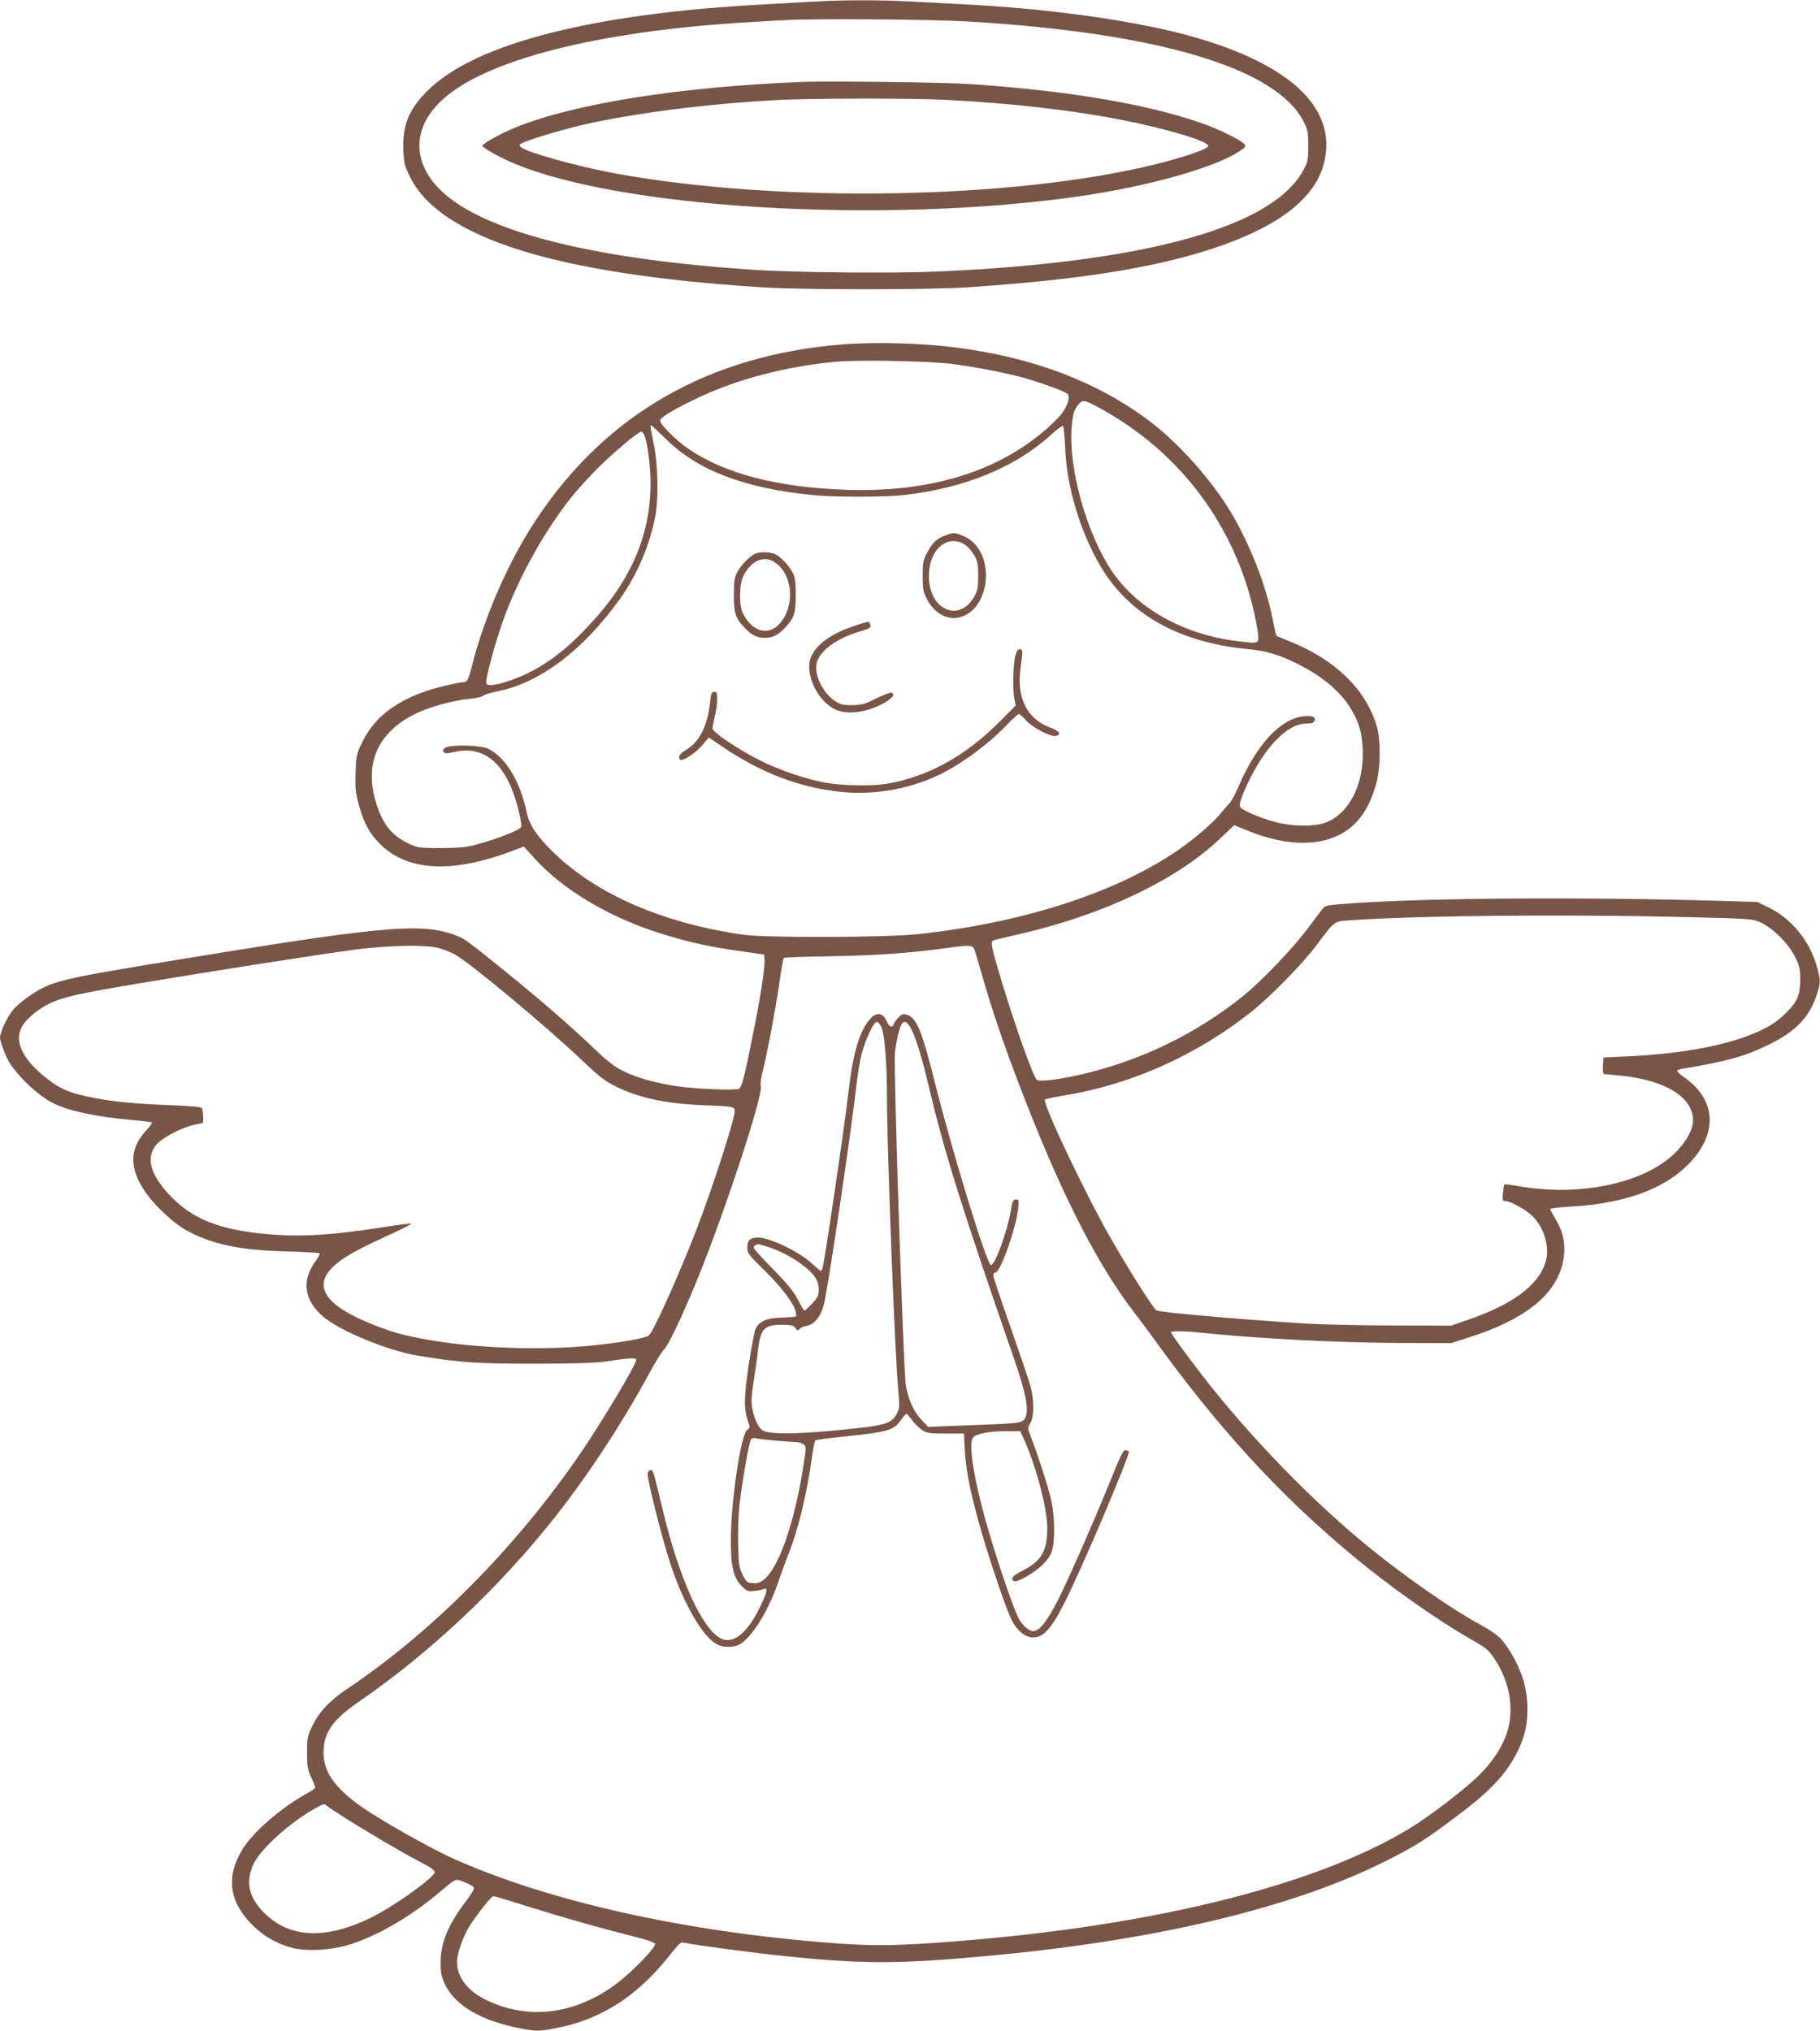 <?xml version="1.0" standalone="no"?>
<!DOCTYPE svg PUBLIC "-//W3C//DTD SVG 20010904//EN"
 "http://www.w3.org/TR/2001/REC-SVG-20010904/DTD/svg10.dtd">
<svg version="1.0" xmlns="http://www.w3.org/2000/svg"
 width="1147pt" height="1280pt" viewBox="0 0 1147 1280"
 preserveAspectRatio="xMidYMid meet">
<g transform="translate(0,1280) scale(0.1,-0.1)"
fill="#795548" stroke="none">
<path d="M5110 12789 c-74 -4 -225 -13 -335 -19 -1040 -58 -1764 -243 -2065
-527 -129 -121 -174 -226 -168 -384 3 -87 7 -103 42 -174 190 -385 921 -614
2221 -696 244 -16 1056 -16 1290 0 701 47 1174 121 1550 245 427 142 659 327
705 564 64 327 -222 595 -820 767 -339 98 -875 176 -1405 205 -110 6 -278 15
-373 20 -196 11 -444 11 -642 -1z m985 -124 c1203 -71 1949 -293 2121 -632 26
-52 29 -68 29 -153 0 -85 -3 -101 -29 -149 -189 -360 -987 -583 -2296 -642
-288 -13 -915 -7 -1180 11 -940 63 -1594 217 -1897 445 -240 180 -266 424 -66
616 267 258 980 442 1938 499 99 6 203 12 230 13 169 11 929 5 1150 -8z"/>
<path d="M5065 12284 c-777 -30 -1453 -137 -1825 -291 -87 -36 -200 -99 -200
-112 0 -11 99 -68 185 -105 671 -290 2327 -390 3565 -215 458 65 901 192 1040
299 22 17 23 21 10 34 -29 28 -166 95 -270 131 -350 121 -837 203 -1455 245
-153 11 -886 20 -1050 14z m910 -114 c404 -21 793 -66 1095 -126 286 -56 545
-134 545 -164 0 -18 -150 -70 -331 -115 -895 -221 -2363 -247 -3396 -60 -251
46 -573 136 -607 169 -12 13 -8 17 25 31 63 26 256 83 375 110 324 73 772 130
1204 154 220 12 870 13 1090 1z"/>
<path d="M5305 10629 c-838 -68 -1486 -439 -1926 -1104 -168 -253 -319 -594
-397 -893 -32 -125 -36 -132 -67 -132 -12 0 -75 -13 -139 -29 -244 -62 -407
-175 -488 -339 -42 -84 -43 -88 -47 -203 -3 -105 0 -129 23 -211 33 -115 70
-180 139 -245 180 -171 468 -178 865 -21 l33 13 64 -71 c187 -208 493 -387
833 -488 161 -48 274 -73 462 -100 l155 -22 3 -29 c5 -43 -24 -234 -74 -480
-52 -262 -69 -325 -86 -337 -17 -12 -278 -1 -393 16 -135 21 -251 53 -334 94
-59 29 -101 61 -196 152 -143 137 -344 311 -577 499 -226 182 -234 188 -300
211 -219 76 -459 53 -1903 -186 -573 -95 -630 -110 -758 -193 -40 -26 -91 -68
-113 -94 -37 -42 -84 -142 -84 -178 0 -18 26 -93 47 -133 47 -94 193 -234 294
-282 97 -47 278 -85 493 -103 65 -6 121 -13 124 -15 3 -3 -14 -26 -37 -51
-109 -118 -108 -243 2 -398 60 -83 174 -189 251 -231 159 -88 338 -126 626
-133 113 -3 208 -8 213 -12 4 -4 -5 -23 -19 -42 -95 -125 -81 -249 39 -354
104 -92 413 -219 605 -250 266 -43 362 -50 727 -50 242 0 388 5 445 13 154 24
200 26 200 12 0 -30 -226 -407 -359 -600 -407 -591 -928 -1116 -1467 -1477
-108 -73 -173 -142 -216 -232 -30 -61 -33 -74 -33 -166 0 -88 3 -107 27 -159
16 -32 26 -62 23 -66 -3 -4 -31 -23 -63 -40 -159 -90 -330 -240 -395 -347
-104 -172 -84 -327 62 -474 73 -73 155 -120 254 -146 97 -24 256 -14 375 26
174 58 371 173 547 321 115 96 102 91 163 67 30 -11 56 -26 59 -34 3 -7 -20
-46 -50 -85 -113 -149 -159 -260 -160 -383 -1 -65 4 -90 24 -135 64 -140 231
-237 487 -286 81 -15 103 -16 170 -5 306 49 544 194 757 461 71 89 74 92 100
85 57 -13 464 -67 635 -84 489 -50 711 -50 1255 0 1059 95 1925 300 2515 593
205 102 278 149 515 331 204 156 310 289 367 460 34 105 32 260 -6 370 -32 95
-93 201 -144 253 -21 20 -75 57 -122 82 -168 90 -456 289 -685 474 -368 297
-766 707 -1071 1101 -109 142 -194 259 -194 269 0 9 91 7 195 -4 358 -37 848
-62 1230 -64 l340 -1 119 38 c339 109 530 258 581 453 27 106 15 198 -41 289
-19 32 -34 61 -34 65 0 4 55 11 123 15 379 20 649 131 798 325 135 178 105
364 -78 491 -24 17 -43 34 -43 39 0 5 17 12 38 15 268 44 391 78 537 150 171
83 258 173 304 314 27 82 26 98 -4 196 -46 151 -158 286 -294 353 l-75 37
-225 7 c-863 25 -1806 20 -2316 -14 -161 -11 -182 -14 -197 -32 -9 -12 -52
-68 -95 -126 -90 -122 -293 -334 -408 -427 -285 -230 -627 -399 -988 -487
-149 -37 -293 -56 -312 -42 -26 19 -164 416 -254 727 -34 117 -38 148 -18 153
6 2 84 21 172 41 522 122 975 337 1248 594 l95 90 87 -35 c252 -102 473 -101
622 2 86 59 146 153 185 291 29 102 31 279 4 368 -68 229 -261 417 -542 530
-48 20 -89 37 -91 38 -1 2 -10 41 -19 87 -42 225 -146 491 -272 700 -122 202
-333 436 -515 572 -328 244 -728 395 -1207 457 -221 29 -515 37 -725 20z m705
-124 c156 -21 342 -58 452 -89 120 -35 255 -85 267 -100 17 -20 -4 -82 -44
-131 -21 -25 -73 -75 -115 -110 -307 -256 -725 -379 -1235 -362 -434 15 -763
100 -995 257 -76 51 -180 155 -180 179 0 20 94 76 250 149 242 113 535 190
845 221 140 15 609 6 755 -14z m930 -282 c497 -275 840 -731 964 -1285 14 -64
26 -132 26 -152 0 -42 -3 -43 -138 -26 -338 43 -629 207 -787 444 -159 239
-272 646 -251 905 8 88 15 111 48 148 24 25 35 22 138 -34z m-2743 -190 c198
-197 493 -310 923 -353 135 -14 459 -14 577 0 381 43 699 173 926 379 37 34
72 59 76 57 4 -3 11 -67 14 -143 11 -247 95 -525 224 -744 177 -300 490 -476
918 -519 125 -12 205 -35 320 -93 159 -79 272 -174 339 -285 50 -83 68 -146
74 -249 11 -225 -87 -417 -241 -470 -71 -24 -207 -22 -309 6 -93 24 -209 74
-222 94 -7 11 -1 36 18 84 111 267 269 443 400 443 32 0 46 5 50 17 10 24 -13
35 -66 29 -147 -15 -295 -174 -409 -435 -23 -53 -49 -103 -58 -111 -9 -8 -34
-37 -55 -63 -44 -56 -160 -157 -256 -224 -390 -274 -984 -468 -1650 -540 -207
-22 -957 -25 -1105 -4 -500 71 -916 250 -1189 511 -106 101 -161 181 -176 257
-41 197 -131 347 -241 403 -49 25 -243 29 -275 6 -14 -11 -16 -17 -7 -27 9 -9
23 -9 63 1 195 47 335 -77 406 -359 13 -52 22 -102 19 -112 -6 -19 -146 -75
-276 -110 -69 -19 -109 -23 -229 -24 -135 0 -149 2 -200 26 -105 49 -163 117
-204 241 -86 256 -2 458 239 578 91 45 243 87 349 96 39 4 76 12 81 19 6 7 48
20 95 29 265 54 536 259 766 580 111 155 193 349 226 535 19 109 14 321 -11
438 -21 103 -24 123 -17 123 2 0 44 -39 93 -87z m-137 25 c21 -49 40 -196 40
-302 0 -336 -129 -628 -403 -913 -115 -120 -190 -181 -299 -247 -129 -78 -320
-138 -333 -104 -9 23 59 271 115 423 96 259 254 541 420 750 35 44 111 128
169 186 101 100 254 229 273 229 4 0 13 -10 18 -22z m6570 -3038 c408 -10 415
-11 468 -35 75 -34 172 -131 213 -212 30 -60 34 -76 34 -147 0 -98 -18 -140
-90 -211 -66 -65 -139 -108 -261 -151 -179 -65 -442 -108 -739 -122 l-150 -7
-3 -52 c-2 -38 1 -53 10 -53 7 0 56 -5 108 -10 277 -29 449 -136 450 -280 0
-81 -82 -197 -194 -272 -216 -147 -574 -204 -911 -143 -43 8 -81 12 -84 10 -2
-3 -6 -27 -9 -55 -4 -44 -2 -50 14 -50 30 0 115 -45 159 -83 84 -72 126 -206
95 -303 -45 -145 -207 -265 -485 -361 l-110 -38 -360 1 c-198 0 -448 6 -555
12 -424 27 -917 70 -941 83 -18 9 -153 220 -274 429 -162 277 -449 881 -429
900 5 4 65 17 134 28 418 70 827 255 1170 528 119 96 311 291 400 408 133 175
107 158 256 168 408 28 1345 36 2084 18z m-7865 -195 c32 -9 80 -28 106 -43
99 -57 573 -452 791 -659 114 -109 150 -137 220 -171 147 -73 321 -109 558
-118 181 -7 190 -8 190 -37 0 -51 -131 -458 -235 -732 -109 -284 -276 -657
-306 -682 -18 -15 -150 -40 -309 -58 -436 -52 -1036 -10 -1333 91 -322 111
-454 225 -393 342 40 76 138 140 375 248 95 43 169 80 162 82 -6 2 -84 -8
-173 -22 -320 -50 -510 -62 -713 -46 -325 27 -500 97 -647 260 -110 121 -136
218 -79 298 35 47 156 113 246 133 l55 12 0 41 c0 23 -4 46 -8 52 -4 7 -73 14
-187 18 -224 9 -361 21 -490 46 -147 28 -210 53 -291 116 -173 132 -226 257
-151 356 18 24 57 60 87 80 109 75 179 93 623 168 490 82 1129 182 1375 215
216 28 439 32 527 10z m3375 -7 c5 -13 23 -72 40 -133 78 -275 163 -521 303
-875 223 -566 438 -983 653 -1266 49 -64 109 -144 133 -178 403 -560 791 -984
1251 -1367 236 -197 531 -405 747 -529 98 -55 114 -69 151 -124 90 -132 123
-298 88 -436 -25 -99 -89 -203 -181 -295 -92 -91 -307 -256 -440 -338 -614
-373 -1687 -632 -2995 -722 -274 -19 -417 -19 -660 0 -927 72 -1786 265 -2386
537 -138 63 -443 235 -559 316 -174 122 -246 223 -246 346 0 126 56 206 224
322 445 306 879 714 1228 1154 216 273 429 598 604 920 37 69 78 134 90 145
25 22 112 204 203 425 172 417 421 1174 407 1233 -4 13 0 50 9 83 29 114 85
410 107 564 12 85 25 158 28 162 3 4 139 9 301 11 276 5 494 20 720 51 148 21
169 20 180 -6z m-4069 -5407 c65 -50 442 -277 577 -346 60 -30 92 -53 92 -64
0 -31 -247 -209 -390 -281 -294 -148 -527 -138 -690 29 -95 97 -114 194 -60
307 45 93 230 260 385 346 60 33 56 33 86 9z m1240 -622 c241 -75 469 -140
664 -189 109 -27 151 -42 153 -53 4 -22 -145 -176 -241 -248 -259 -195 -555
-233 -821 -105 -119 57 -186 145 -186 242 0 49 36 153 75 218 41 68 142 196
154 196 5 0 96 -27 202 -61z"/>
<path d="M5957 9425 c-51 -17 -83 -48 -115 -110 -24 -44 -27 -62 -27 -145 0
-84 3 -101 27 -147 48 -90 129 -134 208 -113 176 47 224 348 76 478 -31 27
-91 53 -121 52 -5 -1 -27 -7 -48 -15z m124 -58 c19 -12 45 -43 59 -67 21 -38
25 -58 25 -130 0 -72 -4 -92 -25 -130 -49 -87 -131 -114 -202 -65 -113 77
-112 316 2 393 43 29 97 29 141 -1z"/>
<path d="M4755 9308 c-36 -19 -86 -72 -108 -113 -19 -34 -22 -56 -22 -145 0
-116 10 -146 69 -208 42 -45 77 -62 126 -62 49 0 84 17 126 62 59 62 69 92 69
208 0 83 -4 112 -19 140 -23 44 -73 98 -108 116 -32 17 -105 18 -133 2z m135
-57 c109 -79 120 -278 22 -383 -71 -77 -169 -50 -228 62 -28 52 -26 191 3 245
52 97 133 128 203 76z"/>
<path d="M5375 8852 c-140 -47 -235 -118 -265 -196 -40 -107 45 -282 162 -331
78 -32 204 -12 306 48 50 31 63 49 42 62 -5 3 -48 -13 -96 -36 -74 -37 -94
-43 -153 -43 -58 -1 -74 3 -110 27 -75 50 -129 160 -115 234 15 78 124 159
272 203 57 16 72 25 68 36 -3 9 -6 18 -6 20 0 9 -28 3 -105 -24z"/>
<path d="M6399 8668 c-14 -50 -18 -214 -6 -274 l8 -41 -104 -104 c-216 -217
-456 -347 -710 -389 -91 -15 -272 -12 -373 5 -131 22 -303 81 -431 146 -139
71 -293 175 -293 198 1 9 7 43 15 76 8 33 15 81 15 108 0 39 -3 47 -19 47 -16
0 -20 -11 -26 -67 -16 -148 -68 -250 -151 -299 -28 -16 -44 -33 -44 -45 0 -10
5 -19 10 -19 27 0 92 44 133 90 l44 52 96 -65 c238 -160 478 -251 737 -278
189 -20 393 11 573 87 153 64 343 200 475 338 35 36 68 66 73 66 5 0 25 -18
45 -40 41 -45 150 -103 185 -98 41 5 27 31 -26 50 -152 54 -220 187 -193 380
15 108 15 112 -4 116 -12 2 -20 -8 -29 -40z"/>
<path d="M5488 6383 c-68 -73 -110 -209 -138 -444 -30 -256 -155 -1103 -167
-1134 -3 -8 -7 -15 -10 -15 -3 0 -29 22 -58 48 -82 75 -263 162 -337 162 -50
0 -68 -16 -68 -61 0 -38 6 -46 109 -147 106 -104 182 -204 195 -258 4 -14 5
-28 2 -31 -2 -2 -42 -6 -88 -7 -95 -2 -145 -24 -167 -73 -7 -16 -26 -118 -43
-228 -30 -208 -31 -275 -4 -352 14 -39 13 -42 -5 -55 -39 -26 -101 -439 -103
-678 -1 -184 15 -253 70 -308 31 -31 39 -34 77 -29 23 2 50 8 60 12 29 12 21
-26 -30 -126 -78 -157 -166 -224 -241 -185 -119 61 -264 383 -367 816 -57 239
-59 245 -75 245 -8 0 -16 -10 -18 -22 -5 -32 89 -405 143 -569 84 -255 204
-462 296 -509 36 -19 102 -19 138 0 78 40 193 227 251 410 13 39 40 113 61
165 60 152 112 367 145 598 8 59 18 110 22 114 4 4 102 16 217 28 240 25 279
37 322 99 15 22 31 40 35 41 4 0 19 -17 35 -39 15 -21 43 -49 62 -62 32 -22
45 -24 150 -24 l116 0 6 -115 c8 -127 37 -271 104 -503 57 -198 158 -493 189
-555 36 -70 87 -112 137 -112 65 0 115 55 198 219 108 212 415 936 405 953 -3
5 -13 8 -22 8 -12 0 -30 -34 -66 -123 -99 -249 -289 -685 -357 -818 -70 -138
-118 -199 -158 -199 -28 0 -69 37 -93 83 -31 61 -122 325 -183 533 -95 320
-137 571 -101 606 23 23 103 38 207 38 l89 0 26 -57 c77 -175 144 -431 144
-554 0 -148 -38 -210 -165 -273 -52 -25 -68 -47 -45 -61 18 -11 124 49 177
100 36 35 55 63 64 95 18 64 16 211 -5 310 -16 77 -85 291 -132 412 -18 47
-18 49 0 79 23 40 24 142 1 230 -9 35 -66 202 -126 373 -60 170 -109 317 -109
328 0 10 6 18 14 18 30 0 128 275 142 399 6 57 5 61 -14 61 -17 0 -22 -10 -32
-72 -22 -129 -99 -342 -125 -341 -25 1 -237 690 -349 1134 -86 343 -118 422
-179 443 -22 8 -31 6 -52 -14 -13 -13 -27 -31 -31 -42 -8 -27 -30 -22 -44 12
-23 55 -63 64 -102 23z m67 -57 c21 -50 35 -230 35 -451 0 -324 51 -1642 71
-1838 9 -97 9 -111 -8 -144 -27 -56 -65 -72 -205 -89 -357 -41 -566 -49 -635
-23 -28 11 -58 69 -72 141 -8 44 -6 80 9 174 10 66 22 146 25 179 17 150 38
175 151 175 62 0 75 -3 87 -20 12 -17 16 -18 26 -6 6 8 27 17 46 20 48 9 89
60 108 137 26 102 172 1092 202 1359 8 80 25 179 36 220 26 96 76 200 95 200
8 0 21 -16 29 -34z m189 -14 c30 -59 66 -176 110 -362 100 -421 208 -764 536
-1712 80 -230 98 -334 67 -381 -18 -27 -39 -29 -430 -43 l-178 -7 -43 46 c-46
47 -80 123 -97 212 -15 81 -79 2019 -69 2101 9 75 26 147 41 177 16 29 38 19
63 -31z m-913 -1368 c118 -35 258 -124 305 -193 16 -24 24 -50 24 -79 0 -36
-6 -49 -41 -87 -23 -25 -45 -45 -49 -45 -4 0 -22 30 -41 68 -26 51 -63 96
-156 192 -68 68 -123 130 -123 136 0 7 6 15 13 17 6 3 12 6 13 6 0 1 25 -6 55
-15z m64 -1224 c61 -5 119 -10 131 -10 11 0 28 -6 38 -13 18 -13 18 -19 -3
-151 -57 -353 -155 -631 -248 -703 -23 -18 -41 -23 -70 -21 -35 3 -40 8 -63
53 -22 45 -25 65 -28 188 -2 76 1 184 7 240 17 154 62 410 74 425 6 8 20 11
31 7 12 -3 71 -10 131 -15z"/>
</g>
</svg>
